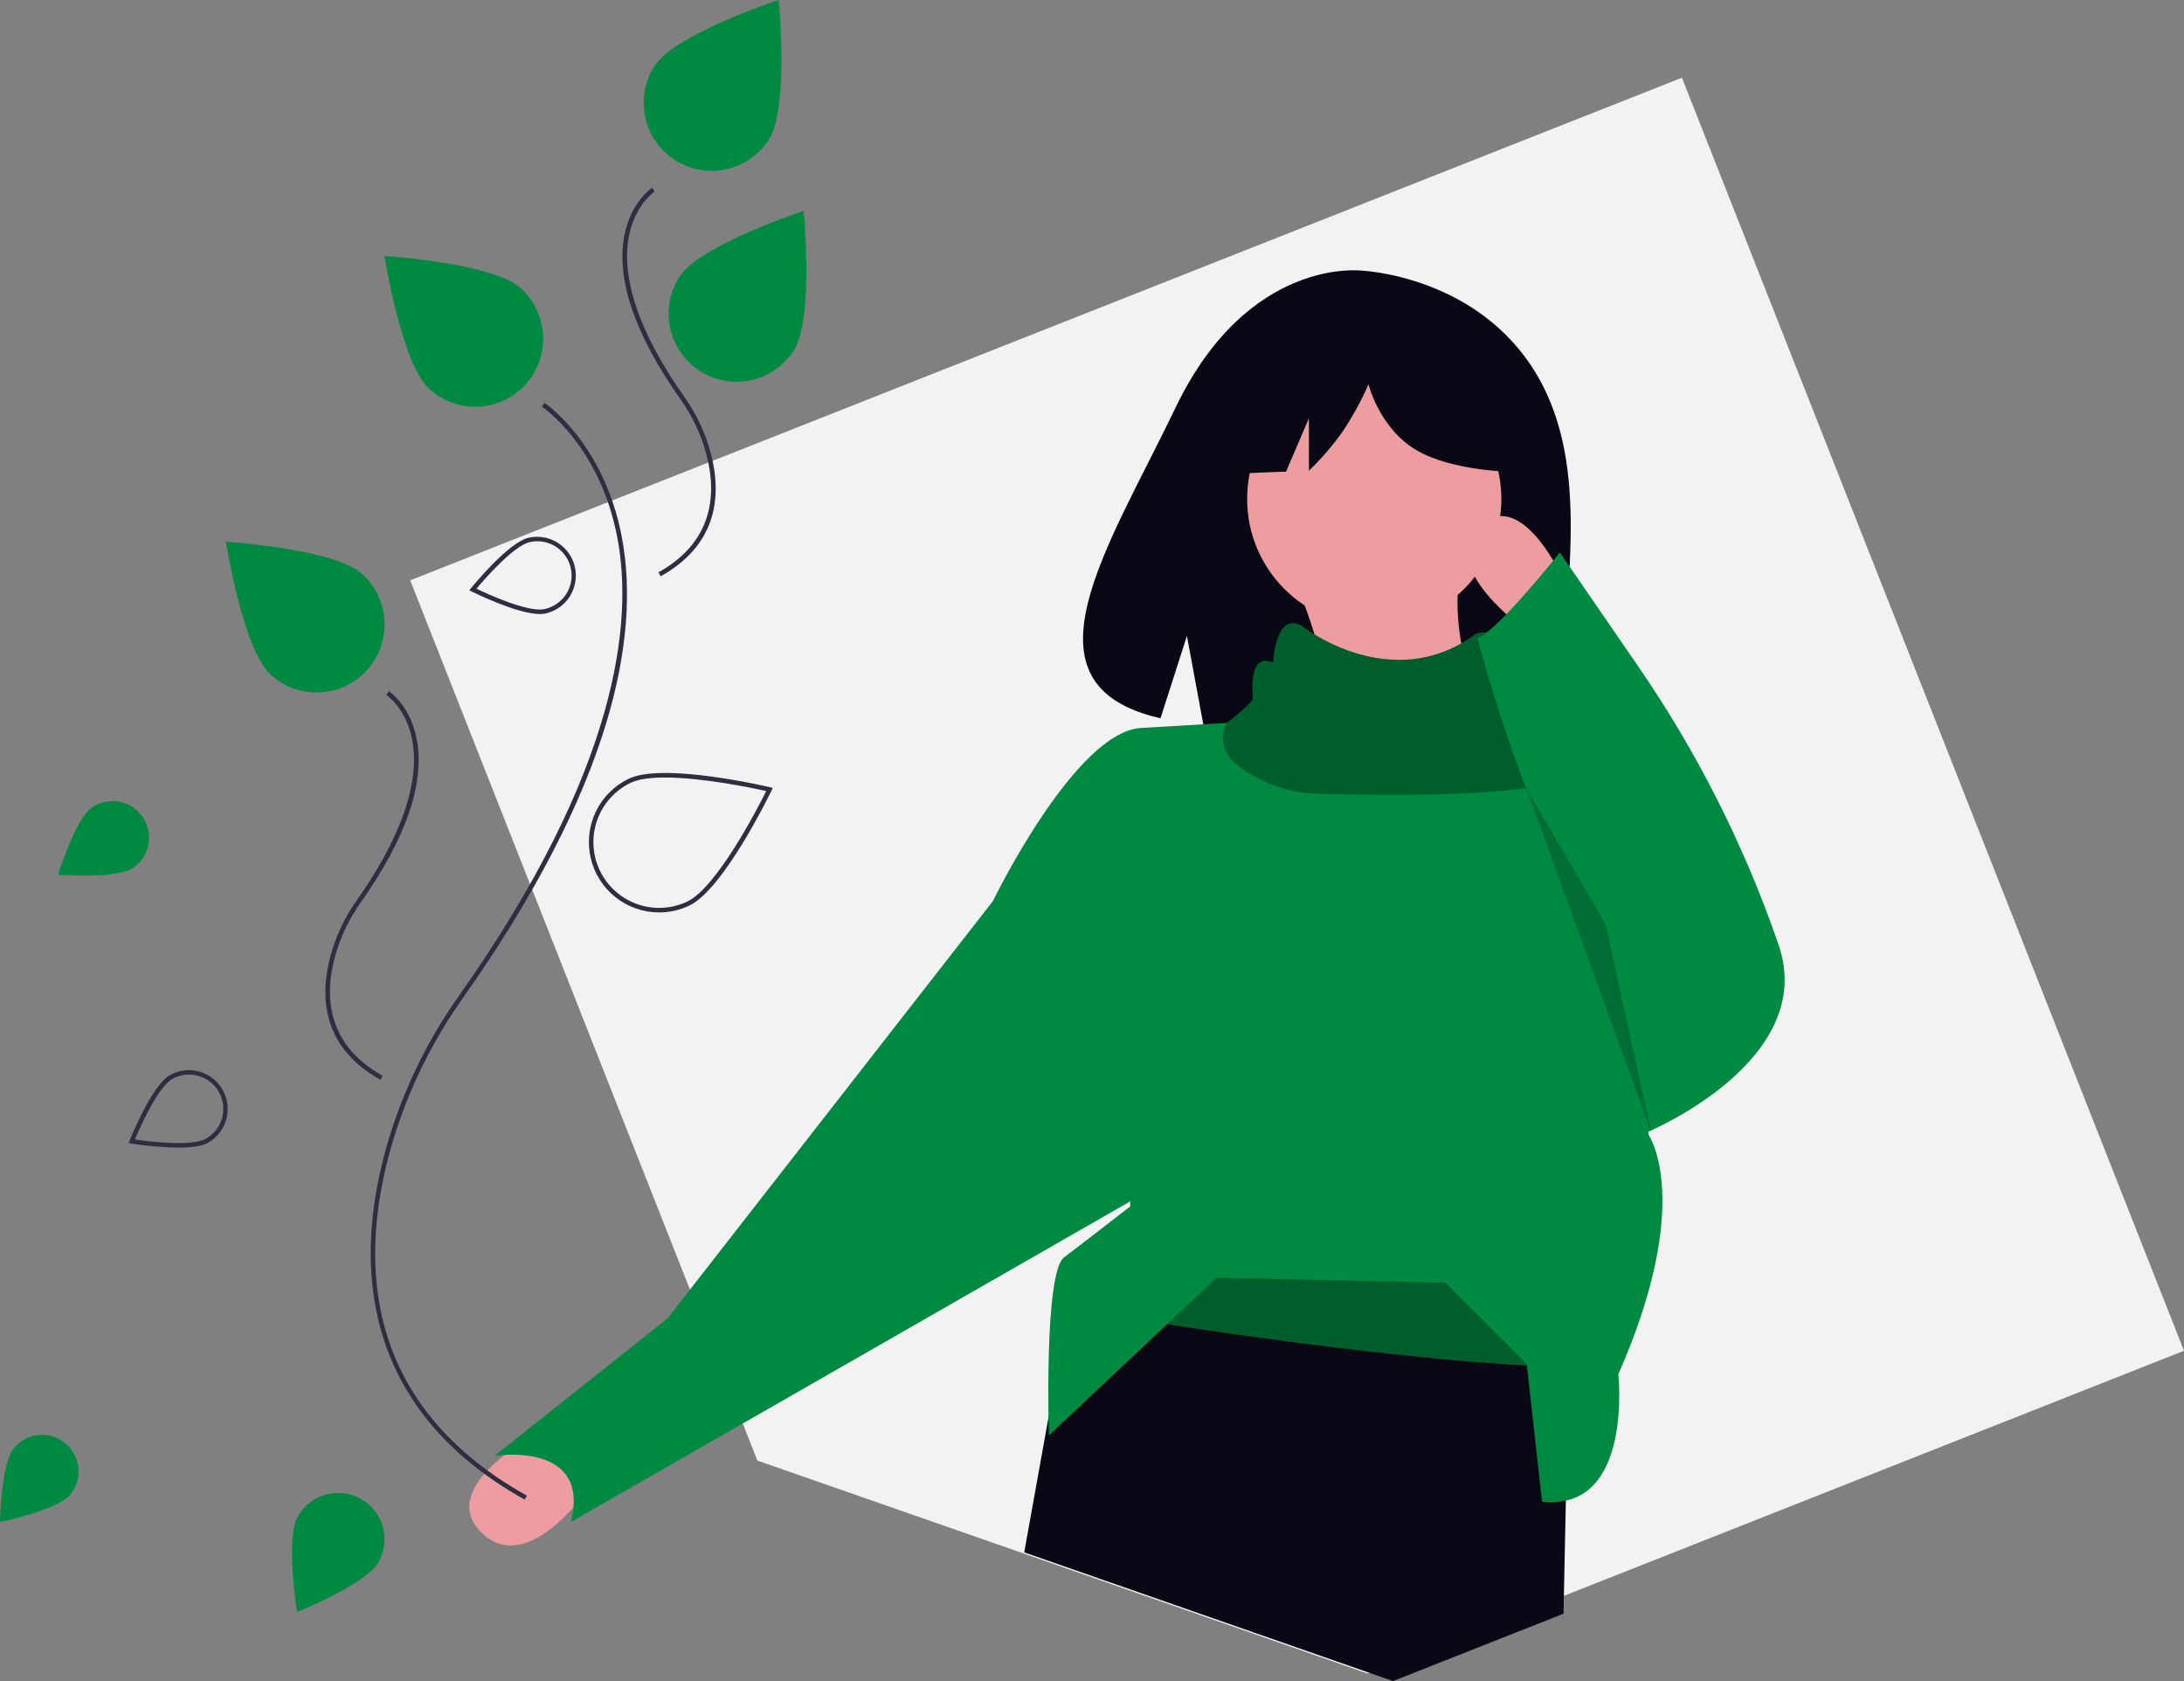 <svg width="382" height="294" viewBox="0 0 382 294" fill="none" xmlns="http://www.w3.org/2000/svg">
<rect x="0" y="0" width="382" height="294" fill="#808080" stroke="none"/>
<g clip-path="url(#clip0_238_220)">
<path d="M382 236.233L264.821 282.541L239.183 292.674L183.727 273.321L136.4 256.808L132.469 255.437L126.708 240.829L103.802 182.758L92.305 153.603L88.847 144.84L86.347 138.498L80.774 124.367L71.749 101.491L91.459 93.703L110.284 86.263L123.815 80.917L294.182 13.591L382 236.233Z" fill="#F2F2F2"/>
<path d="M16.089 141.212C16.782 140.74 17.562 140.409 18.383 140.239C19.204 140.068 20.051 140.062 20.874 140.219C21.698 140.376 22.483 140.694 23.184 141.154C23.885 141.615 24.488 142.209 24.96 142.903C25.431 143.597 25.762 144.377 25.932 145.199C26.102 146.021 26.109 146.868 25.952 147.693C25.795 148.517 25.477 149.303 25.017 150.005C24.557 150.706 23.963 151.31 23.27 151.782C20.352 153.768 10.173 152.967 10.173 152.967C10.173 152.967 13.171 143.197 16.089 141.212Z" fill="#008A41"/>
<path d="M2.447 253.243C2.983 252.598 3.642 252.065 4.384 251.675C5.127 251.285 5.939 251.044 6.774 250.968C7.609 250.892 8.451 250.981 9.252 251.231C10.052 251.48 10.796 251.885 11.441 252.422C12.085 252.959 12.617 253.618 13.007 254.361C13.397 255.104 13.637 255.917 13.713 256.753C13.79 257.589 13.7 258.432 13.451 259.233C13.202 260.035 12.798 260.779 12.261 261.424C10.005 264.137 -0 266.176 -0 266.176C-0 266.176 0.189 255.956 2.447 253.243Z" fill="#008A41"/>
<path d="M268.805 65.54C258.519 48.143 238.168 47.331 238.168 47.331C238.168 47.331 218.337 44.792 205.616 71.288C193.759 95.985 177.396 119.83 202.982 125.611L207.604 111.213L210.466 126.683C214.109 126.945 217.764 127.008 221.414 126.87C248.815 125.985 274.911 127.129 274.071 117.287C272.954 104.205 278.703 82.28 268.805 65.54Z" fill="#090814"/>
<path d="M226.583 101.951C230.128 109.799 232.361 119.153 233.698 129.544L262.154 127.764C255.612 118.484 253.44 107.833 255.93 95.72L226.583 101.951Z" fill="#ED9DA0"/>
<path d="M92.949 251.369C92.949 251.369 75.875 260.523 84.539 268.336C93.203 276.149 104.648 257.994 104.648 257.994L92.949 251.369Z" fill="#ED9DA0"/>
<path d="M274.603 228.344L274.373 239.132L273.882 262.441L273.47 282.216L243.649 294L179.146 271.492L183.39 247.905L186.817 228.86L188.345 220.333L265.713 209.652L274.603 228.344Z" fill="#090814"/>
<path d="M274.604 228.344L274.373 239.132C247.002 238.429 204.575 231.816 186.817 228.861L188.345 220.333L265.71 209.652L274.604 228.344Z" fill="#005E2C"/>
<path d="M240.368 109.517C252.646 109.517 262.599 99.554 262.599 87.264C262.599 74.975 252.646 65.012 240.368 65.012C228.09 65.012 218.136 74.975 218.136 87.264C218.136 99.554 228.09 109.517 240.368 109.517Z" fill="#ED9DA0"/>
<path d="M283.052 240.361C283.052 240.361 285.72 264.393 269.713 262.613L267.045 238.581L252.816 224.338L212.801 223.448L183.456 251.041C183.456 251.041 182.566 222.558 186.123 219.888C189.68 217.218 197.684 210.987 197.684 210.987V206.536L173.674 157.582C173.674 157.582 187.903 128.209 199.462 127.319L214.579 126.429C214.579 126.429 219.915 123.758 219.915 122.868C219.915 121.978 219.026 114.857 223.472 116.638C223.472 116.638 223.872 107.506 228.558 110.292C228.558 110.292 243.313 121.863 258.286 110.799C258.286 110.799 265.267 109.517 264.377 113.078C263.488 116.638 264.377 119.308 266.156 119.308C267.935 119.308 275.938 121.978 275.938 123.759C275.938 124.141 276.516 127.827 277.423 133.372V133.381C280.722 153.595 288.387 198.526 288.387 198.526C288.387 198.526 296.391 210.097 283.052 240.361Z" fill="#008A41"/>
<path d="M179.898 153.131L173.673 157.582L116.761 230.57L86.526 254.602C86.526 254.602 103.422 251.932 99.865 266.174L203.908 206.537L179.898 153.131Z" fill="#008A41"/>
<path d="M277.423 133.371V133.38C276.24 140.34 237.7 138.89 232.364 138.89C227.029 138.89 222.583 138 217.247 134.439C211.912 130.878 214.579 126.428 214.579 126.428C214.579 126.428 219.122 122.964 219.122 122.075C219.122 121.185 218.233 114.064 222.679 115.844C222.679 115.844 223.079 106.712 227.766 109.498C227.766 109.498 243.311 121.862 258.286 110.798C258.286 110.798 265.267 109.516 264.377 113.077C263.488 116.638 264.377 119.308 266.156 119.308C267.935 119.308 275.938 121.978 275.938 123.758C275.938 124.141 276.515 127.826 277.423 133.371Z" fill="#005E2C"/>
<path d="M272.825 100.171C272.825 100.171 265.711 85.039 258.596 92.16C251.481 99.28 266.599 109.961 266.599 109.961L272.825 100.171Z" fill="#ED9DA0"/>
<path d="M272.825 96.61C272.825 96.61 261.84 110.506 258.44 111.57C258.44 111.57 268.379 150.906 280.829 161.588L287.944 198.082C287.944 198.082 318.176 185.62 311.062 165.148L310.849 164.537C304.909 147.488 296.711 131.314 286.475 116.446L272.825 96.61Z" fill="#008A41"/>
<path opacity="0.2" d="M266.956 137.826L288.832 198.081L280.828 161.587L266.956 137.826Z" fill="black"/>
<path d="M264.257 63.863L244.152 53.322L216.387 57.634L210.643 83.029L224.943 82.479L228.937 73.149V82.325C231.117 80.231 233.094 77.936 234.842 75.469C236.584 72.854 238.098 70.093 239.365 67.217C239.365 67.217 241.242 74.87 247.704 78.703C254.167 82.537 265.215 82.55 265.215 82.55L264.257 63.863Z" fill="#090814"/>
<path d="M91.778 262.265C77.957 254.554 69.353 244.025 66.204 230.972C63.865 221.28 64.538 210.374 68.201 198.557C70.916 189.845 74.986 181.615 80.262 174.172C108.251 134.516 110.777 108.676 107.968 93.982C104.888 77.87 94.88 71.179 94.779 71.114L95.209 70.449C95.312 70.516 105.584 77.363 108.738 93.801C110.557 103.278 109.701 114.084 106.196 125.92C101.832 140.649 93.324 157.038 80.907 174.63C75.679 182.005 71.646 190.16 68.956 198.793C62.949 218.174 62.1 244.799 92.162 261.573L91.778 262.265Z" fill="#2F2E41"/>
<path d="M66.535 188.836C55.64 182.756 55.943 173.122 58.116 166.11C59.08 163.017 60.524 160.096 62.397 157.454C72.203 143.561 73.089 134.536 72.106 129.411C71.038 123.846 67.612 121.562 67.578 121.539L68.007 120.874C68.16 120.973 71.751 123.368 72.882 129.262C74.355 136.936 71.044 146.575 63.043 157.911C61.219 160.485 59.811 163.331 58.873 166.344C56.787 173.076 56.49 182.323 66.921 188.143L66.535 188.836Z" fill="#2F2E41"/>
<path d="M115.557 100.788L115.171 100.095C125.602 94.274 125.305 85.028 123.219 78.296C122.28 75.283 120.872 72.437 119.048 69.863C111.046 58.526 107.736 48.887 109.208 41.213C110.339 35.32 113.931 32.925 114.083 32.826L114.516 33.491C114.481 33.514 111.037 35.828 109.979 41.394C109.007 46.516 109.902 55.533 119.694 69.405C121.566 72.047 123.011 74.968 123.974 78.061C126.149 85.073 126.453 94.709 115.557 100.788Z" fill="#2F2E41"/>
<path d="M138.82 61.324C137.971 62.639 136.869 63.774 135.58 64.663C134.291 65.551 132.84 66.176 131.309 66.502C129.778 66.828 128.198 66.847 126.659 66.56C125.12 66.273 123.653 65.685 122.342 64.829C121.032 63.973 119.902 62.866 119.02 61.572C118.137 60.278 117.519 58.822 117.2 57.289C116.881 55.755 116.868 54.173 117.161 52.634C117.454 51.095 118.048 49.63 118.909 48.321C122.496 42.817 140.556 36.885 140.556 36.885C140.556 36.885 142.407 55.82 138.82 61.324Z" fill="#008A41"/>
<path d="M134.462 24.439C133.612 25.754 132.511 26.889 131.222 27.778C129.933 28.666 128.481 29.291 126.95 29.617C125.419 29.943 123.839 29.962 122.3 29.675C120.762 29.388 119.295 28.8 117.984 27.944C116.673 27.088 115.544 25.981 114.661 24.687C113.779 23.393 113.16 21.938 112.841 20.404C112.522 18.87 112.509 17.288 112.802 15.749C113.095 14.21 113.689 12.745 114.55 11.436C118.137 5.932 136.197 0 136.197 0C136.197 0 138.049 18.935 134.462 24.439Z" fill="#008A41"/>
<path d="M115.302 159.571C112.513 159.575 109.807 158.629 107.626 156.889C105.446 155.149 103.922 152.718 103.306 149.996C102.689 147.274 103.016 144.423 104.233 141.911C105.45 139.4 107.484 137.378 110.002 136.177C115.985 133.323 133.931 137.501 134.692 137.68L135.174 137.793L134.958 138.239C134.618 138.943 126.551 155.524 120.567 158.377C118.923 159.163 117.124 159.572 115.302 159.571ZM116.301 135.977C113.866 135.977 111.735 136.229 110.341 136.894C107.589 138.205 105.471 140.558 104.453 143.433C103.434 146.308 103.598 149.47 104.909 152.224C106.219 154.978 108.569 157.098 111.442 158.118C114.314 159.138 117.474 158.973 120.225 157.661C125.43 155.179 132.671 141.052 134.022 138.342C131.858 137.861 122.956 135.977 116.301 135.977Z" fill="#2F2E41"/>
<path d="M91.078 50.407C92.241 51.457 93.184 52.727 93.855 54.144C94.526 55.56 94.911 57.096 94.987 58.661C95.063 60.227 94.829 61.793 94.299 63.268C93.769 64.743 92.953 66.099 91.898 67.257C90.842 68.415 89.569 69.354 88.15 70.018C86.731 70.682 85.195 71.059 83.631 71.127C82.066 71.195 80.503 70.954 79.032 70.415C77.561 69.877 76.211 69.053 75.059 67.991C70.208 63.563 67.257 44.768 67.257 44.768C67.257 44.768 86.227 45.979 91.078 50.407Z" fill="#008A41"/>
<path d="M63.341 100.38C64.504 101.431 65.448 102.701 66.119 104.117C66.79 105.534 67.174 107.069 67.25 108.635C67.326 110.201 67.093 111.766 66.563 113.241C66.032 114.717 65.216 116.072 64.161 117.231C63.106 118.389 61.832 119.327 60.413 119.992C58.995 120.656 57.459 121.033 55.894 121.101C54.33 121.169 52.767 120.927 51.296 120.389C49.825 119.851 48.474 119.027 47.323 117.965C42.471 113.537 39.521 94.742 39.521 94.742C39.521 94.742 58.49 95.953 63.341 100.38Z" fill="#008A41"/>
<path d="M94.431 107.389C90.464 107.389 82.876 103.628 82.529 103.454L82.086 103.233L82.398 102.851C82.664 102.523 88.962 94.8 92.504 94.032C93.374 93.844 94.273 93.828 95.149 93.988C96.026 94.147 96.862 94.477 97.611 94.96C98.359 95.442 99.006 96.068 99.513 96.801C100.02 97.533 100.378 98.359 100.567 99.23C100.755 100.101 100.77 101.001 100.611 101.878C100.452 102.755 100.122 103.593 99.64 104.342C99.158 105.091 98.533 105.738 97.801 106.246C97.069 106.754 96.244 107.112 95.374 107.301C95.064 107.364 94.748 107.393 94.431 107.39V107.389ZM83.334 102.963C85.202 103.856 92.359 107.141 95.206 106.524C95.981 106.364 96.716 106.051 97.369 105.605C98.022 105.158 98.581 104.587 99.012 103.923C99.444 103.26 99.739 102.517 99.883 101.738C100.026 100.96 100.013 100.16 99.846 99.386C99.679 98.613 99.36 97.88 98.908 97.23C98.456 96.58 97.88 96.026 97.214 95.6C96.547 95.174 95.802 94.885 95.023 94.749C94.244 94.612 93.445 94.632 92.674 94.806C89.824 95.424 84.666 101.377 83.334 102.963Z" fill="#2F2E41"/>
<path d="M52.094 265.208C52.619 264.281 53.32 263.466 54.159 262.81C54.998 262.154 55.958 261.67 56.984 261.385C58.01 261.1 59.082 261.021 60.139 261.151C61.196 261.281 62.216 261.618 63.143 262.142C64.07 262.667 64.884 263.37 65.539 264.209C66.195 265.049 66.678 266.01 66.963 267.037C67.247 268.064 67.327 269.137 67.197 270.195C67.067 271.252 66.73 272.274 66.206 273.201C64.001 277.102 51.963 281.917 51.963 281.917C51.963 281.917 49.888 269.109 52.094 265.208Z" fill="#008A41"/>
<path d="M31.138 200.703C28.404 200.66 25.675 200.424 22.973 199.999L22.485 199.92L22.669 199.46C22.826 199.067 26.549 189.822 29.704 188.037C31.27 187.151 33.123 186.924 34.856 187.406C36.589 187.887 38.059 189.038 38.944 190.605C39.83 192.172 40.057 194.027 39.575 195.762C39.094 197.496 37.944 198.969 36.379 199.855C35.245 200.496 33.249 200.703 31.138 200.703ZM23.594 199.291C25.643 199.588 33.45 200.599 35.987 199.164C36.677 198.779 37.285 198.262 37.774 197.642C38.264 197.021 38.626 196.31 38.84 195.549C39.054 194.788 39.115 193.992 39.021 193.207C38.926 192.422 38.677 191.663 38.288 190.975C37.9 190.287 37.379 189.682 36.755 189.196C36.132 188.71 35.419 188.352 34.657 188.143C33.896 187.935 33.1 187.879 32.316 187.979C31.533 188.079 30.777 188.333 30.092 188.727C27.558 190.162 24.398 197.38 23.596 199.291H23.594Z" fill="#2F2E41"/>
</g>
<defs>
<clipPath id="clip0_238_220">
<rect width="382" height="294" fill="white"/>
</clipPath>
</defs>
</svg>
